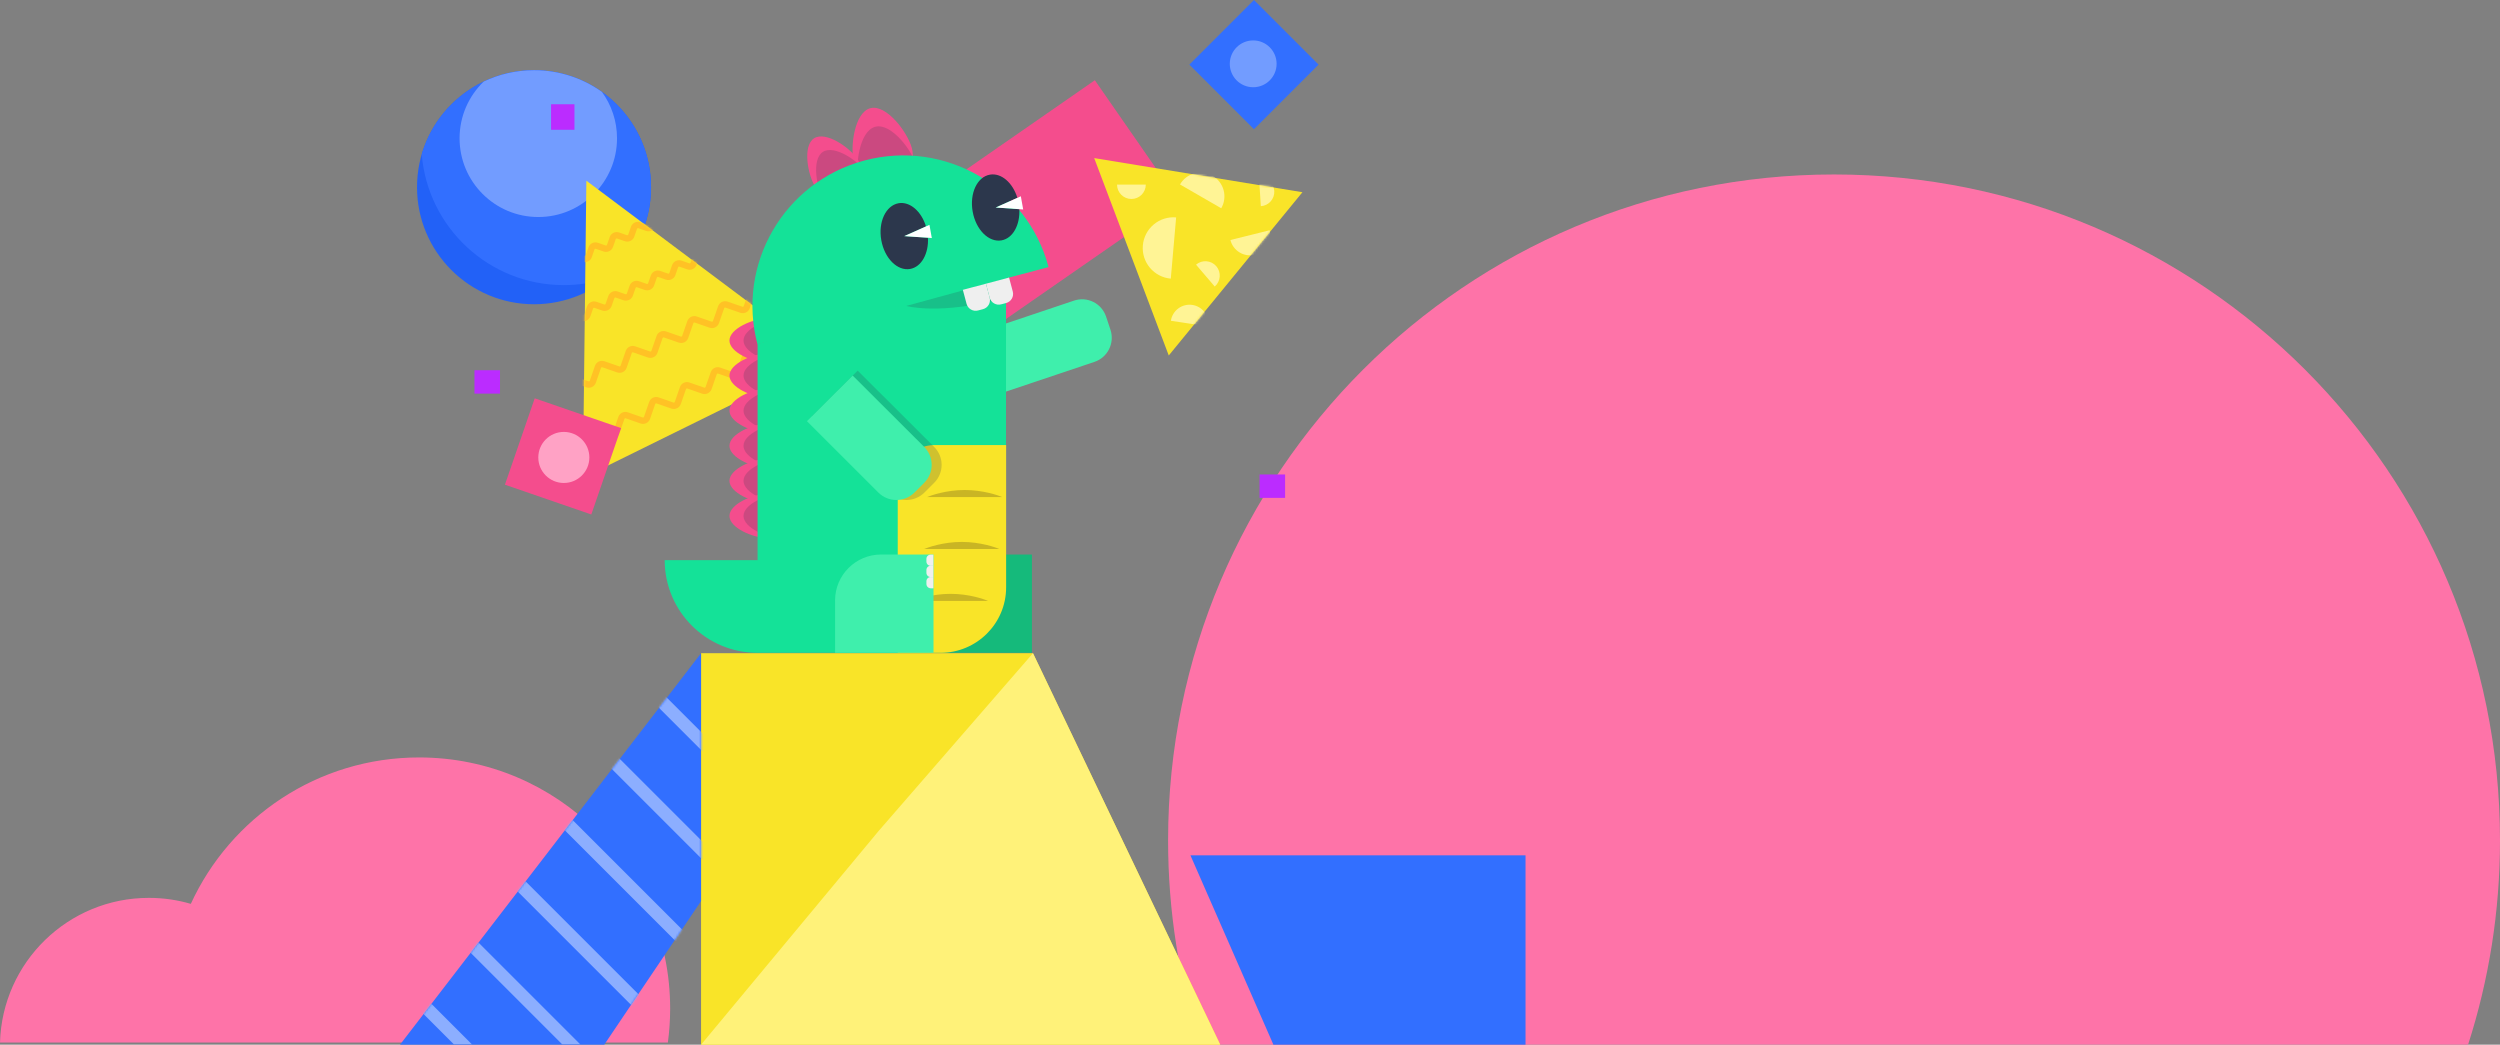 <svg width="1175" height="491" viewBox="0 0 1175 491" fill="none" xmlns="http://www.w3.org/2000/svg">
<rect x="0" y="0" width="1175" height="491" fill="#808080" stroke="none"/>
<path fill-rule="evenodd" clip-rule="evenodd" d="M0 490H313.896C314.606 484.768 314.972 479.427 314.972 474C314.972 408.83 262.142 356 196.972 356C149.357 356 108.329 384.202 89.681 424.813C83.429 422.982 76.815 422 69.972 422C31.981 422 1.059 452.265 0 490Z" fill="#FE73A8"/>
<path fill-rule="evenodd" clip-rule="evenodd" d="M1160 491C1169.74 460.749 1175 428.489 1175 395C1175 222.135 1034.87 82 862 82C689.135 82 549 222.135 549 395C549 428.489 554.259 460.749 563.997 491H1160Z" fill="#FE73A8"/>
<path d="M329.5 307H485.5L573.5 491H329.5V307Z" fill="#F9E428"/>
<path d="M413 390.5L485.5 307L573.5 491H329.5L413 390.5Z" fill="#FFF279"/>
<path d="M559.5 402L717 402V491H598.5L559.5 402Z" fill="#326FFF"/>
<path d="M329.5 423.5V307L188 491H284L329.5 423.5Z" fill="#326FFF"/>
<rect x="514.576" y="37.711" width="68.38" height="148.871" transform="rotate(55.241 514.576 37.711)" fill="#F44D8D"/>
<circle cx="251" cy="88" r="55" fill="#2261F7"/>
<path fill-rule="evenodd" clip-rule="evenodd" d="M198.221 72.478C204.92 49.66 226.015 33 251 33C281.376 33 306 57.624 306 88C306 105.282 298.029 120.702 285.563 130.785C279.084 132.873 272.174 134 265 134C229.841 134 201.008 106.919 198.221 72.478Z" fill="#326FFF"/>
<path fill-rule="evenodd" clip-rule="evenodd" d="M253 102C273.435 102 290 85.434 290 65C290 56.84 287.358 49.297 282.884 43.179C273.89 36.77 262.885 33 251 33C242.537 33 234.52 34.912 227.358 38.327C220.357 45.059 216 54.52 216 65C216 85.434 232.565 102 253 102Z" fill="#729CFF"/>
<path d="M275.594 84.934L387.373 168.671L273.963 224.591L275.594 84.934Z" fill="#F9E428"/>
<mask id="mask0" mask-type="alpha" maskUnits="userSpaceOnUse" x="218" y="56" width="170" height="169">
<path d="M275.594 84.934L387.373 168.672L273.963 224.591L275.594 84.934Z" fill="#FFF59C"/>
</mask>
<g mask="url(#mask0)">
<path d="M256.086 131.959L258.005 126.434C258.368 125.391 259.508 124.839 260.551 125.201L264.186 126.464C265.23 126.827 266.369 126.275 266.732 125.231L267.995 121.596C268.357 120.552 269.497 120 270.54 120.363L274.176 121.626C275.219 121.988 276.359 121.436 276.721 120.393L277.984 116.757C278.347 115.714 279.486 115.162 280.53 115.524L284.165 116.787C285.209 117.15 286.348 116.598 286.711 115.554L287.974 111.919C288.336 110.875 289.476 110.323 290.519 110.686L294.155 111.949C295.198 112.311 296.338 111.759 296.7 110.716L297.963 107.08C298.326 106.037 299.465 105.485 300.509 105.847L304.144 107.11C305.187 107.473 306.327 106.921 306.69 105.877L307.952 102.242C308.315 101.198 309.455 100.646 310.498 101.009L314.133 102.272C315.177 102.634 316.317 102.082 316.679 101.039L317.942 97.403C318.304 96.36 319.444 95.808 320.487 96.171L326.012 98.09" stroke="#FFC225" stroke-width="3"/>
<path d="M265.419 154.864L267.338 149.339C267.701 148.296 268.841 147.744 269.884 148.106L273.519 149.369C274.563 149.732 275.702 149.18 276.065 148.136L277.328 144.501C277.69 143.458 278.83 142.906 279.873 143.268L283.509 144.531C284.552 144.893 285.692 144.341 286.054 143.298L287.317 139.663C287.68 138.619 288.819 138.067 289.863 138.43L293.498 139.692C294.542 140.055 295.681 139.503 296.044 138.459L297.307 134.824C297.669 133.781 298.809 133.229 299.852 133.591L303.488 134.854C304.531 135.216 305.671 134.664 306.033 133.621L307.296 129.986C307.659 128.942 308.798 128.39 309.842 128.753L313.477 130.016C314.52 130.378 315.66 129.826 316.023 128.783L317.285 125.147C317.648 124.104 318.788 123.552 319.831 123.914L323.466 125.177C324.51 125.54 325.65 124.988 326.012 123.944L327.275 120.309C327.637 119.265 328.777 118.713 329.82 119.076L335.345 120.995" stroke="#FFC225" stroke-width="3"/>
<path d="M263.504 188.294L266.579 179.445C266.941 178.401 268.081 177.849 269.124 178.212L276.085 180.63C277.128 180.992 278.268 180.44 278.63 179.397L281.048 172.436C281.411 171.393 282.55 170.841 283.594 171.203L290.554 173.621C291.598 173.984 292.737 173.432 293.1 172.388L295.518 165.428C295.88 164.384 297.02 163.832 298.063 164.195L305.024 166.613C306.067 166.975 307.207 166.423 307.569 165.38L309.987 158.419C310.35 157.376 311.49 156.824 312.533 157.186L319.493 159.604C320.537 159.967 321.677 159.415 322.039 158.371L324.457 151.411C324.819 150.367 325.959 149.815 327.003 150.178L333.963 152.596C335.006 152.958 336.146 152.406 336.509 151.363L338.927 144.402C339.289 143.359 340.429 142.807 341.472 143.169L348.433 145.587C349.476 145.95 350.616 145.398 350.978 144.354L353.396 137.394C353.759 136.35 354.898 135.798 355.942 136.161L364.792 139.235" stroke="#FFC225" stroke-width="3"/>
<path d="M274.504 212.294L277.579 203.445C277.941 202.401 279.081 201.849 280.124 202.212L287.085 204.63C288.128 204.992 289.268 204.44 289.63 203.397L292.048 196.436C292.411 195.393 293.55 194.841 294.594 195.203L301.554 197.621C302.598 197.984 303.737 197.432 304.1 196.388L306.518 189.428C306.88 188.384 308.02 187.832 309.063 188.195L316.024 190.613C317.067 190.975 318.207 190.423 318.569 189.38L320.987 182.419C321.35 181.376 322.49 180.824 323.533 181.186L330.493 183.604C331.537 183.967 332.677 183.415 333.039 182.371L335.457 175.411C335.819 174.367 336.959 173.815 338.003 174.178L344.963 176.596C346.006 176.958 347.146 176.406 347.509 175.363L349.927 168.402C350.289 167.359 351.429 166.807 352.472 167.169L359.433 169.587C360.476 169.95 361.616 169.398 361.978 168.354L364.396 161.394C364.759 160.35 365.898 159.798 366.942 160.161L375.792 163.235" stroke="#FFC225" stroke-width="3"/>
</g>
<rect x="251.316" y="187.206" width="42.944" height="42.944" transform="rotate(19.029 251.316 187.206)" fill="#F44D8D"/>
<path d="M514.272 74.304L612.14 90.343L549.316 167.08L514.272 74.304Z" fill="#F9E428"/>
<rect x="589.366" width="42.944" height="42.944" transform="rotate(45 589.366 0)" fill="#326FFF"/>
<rect x="223" y="174" width="12" height="11" fill="#BB2CFF"/>
<rect x="592" y="223" width="12" height="11" fill="#BB2CFF"/>
<rect x="259" y="49" width="11" height="12" fill="#BB2CFF"/>
<path d="M521.909 154.961L519.863 148.824C517.771 142.548 511.034 139.189 504.762 141.295L459.748 156.414L469.349 185.214L514.364 170.095C520.612 168.036 524.002 161.237 521.909 154.961Z" fill="#3FEFAC"/>
<path d="M342.843 160.053C342.843 165.712 354.031 170.281 359.703 170.281C365.374 170.281 369.954 165.712 369.954 160.053C369.954 154.393 365.374 149.824 359.703 149.824C354.031 149.824 342.843 154.393 342.843 160.053Z" fill="#F44D8D"/>
<path opacity="0.2" d="M349.451 160.053C349.451 165.712 360.639 170.281 366.311 170.281C371.983 170.281 376.562 165.712 376.562 160.053C376.562 154.393 371.983 149.824 366.311 149.824C360.639 149.824 349.451 154.393 349.451 160.053Z" fill="#2C374C"/>
<path d="M342.845 176.511C342.845 182.17 354.032 186.739 359.704 186.739C365.375 186.739 369.955 182.17 369.955 176.511C369.955 170.852 365.375 166.283 359.704 166.283C354.032 166.283 342.845 170.904 342.845 176.511Z" fill="#F44D8D"/>
<path opacity="0.2" d="M349.452 176.511C349.452 182.17 360.64 186.739 366.312 186.739C371.983 186.739 376.562 182.17 376.562 176.511C376.562 170.852 371.983 166.283 366.312 166.283C360.64 166.283 349.452 170.904 349.452 176.511Z" fill="#2C374C"/>
<path d="M342.845 193.022C342.845 198.681 354.032 203.25 359.704 203.25C365.375 203.25 369.955 198.681 369.955 193.022C369.955 187.362 365.375 182.793 359.704 182.793C354.032 182.793 342.845 187.362 342.845 193.022Z" fill="#F44D8D"/>
<path opacity="0.2" d="M349.452 193.022C349.452 198.681 360.64 203.25 366.312 203.25C371.983 203.25 376.562 198.681 376.562 193.022C376.562 187.362 371.983 182.793 366.312 182.793C360.64 182.793 349.452 187.362 349.452 193.022Z" fill="#2C374C"/>
<path d="M342.845 209.531C342.845 215.19 354.032 219.759 359.704 219.759C365.375 219.759 369.955 215.19 369.955 209.531C369.955 203.872 365.375 199.303 359.704 199.303C354.032 199.303 342.845 203.872 342.845 209.531Z" fill="#F44D8D"/>
<path opacity="0.2" d="M349.452 209.531C349.452 215.19 360.64 219.759 366.312 219.759C371.983 219.759 376.562 215.19 376.562 209.531C376.562 203.872 371.983 199.303 366.312 199.303C360.64 199.303 349.452 203.872 349.452 209.531Z" fill="#2C374C"/>
<path d="M342.845 225.99C342.845 231.649 354.032 236.218 359.704 236.218C365.375 236.218 369.955 231.649 369.955 225.99C369.955 220.33 365.375 215.762 359.704 215.762C354.032 215.762 342.845 220.382 342.845 225.99Z" fill="#F44D8D"/>
<path opacity="0.2" d="M349.452 225.99C349.452 231.649 360.64 236.218 366.312 236.218C371.983 236.218 376.562 231.649 376.562 225.99C376.562 220.33 371.983 215.762 366.312 215.762C360.64 215.762 349.452 220.382 349.452 225.99Z" fill="#2C374C"/>
<path d="M342.845 242.501C342.845 248.159 354.032 252.728 359.704 252.728C365.375 252.728 369.955 248.159 369.955 242.501C369.955 236.841 365.375 232.272 359.704 232.272C354.032 232.272 342.845 236.841 342.845 242.501Z" fill="#F44D8D"/>
<path opacity="0.2" d="M349.452 242.501C349.452 248.159 360.64 252.728 366.312 252.728C371.983 252.728 376.562 248.159 376.562 242.501C376.562 236.841 371.983 232.272 366.312 232.272C360.64 232.272 349.452 236.841 349.452 242.501Z" fill="#2C374C"/>
<path d="M356.061 263.268V161.662L472.828 126.046V267.213C472.828 289.071 455.032 306.828 433.125 306.828H356.061C331.969 306.828 312.403 287.358 312.403 263.268H356.061Z" fill="#14E298"/>
<path d="M485.004 306.828V260.62H460.392C448.424 260.62 438.745 270.277 438.745 282.219V306.828H485.004Z" fill="#15BA7B"/>
<path opacity="0.2" d="M472.157 140L470.294 131.628L425.931 143.788C425.867 143.752 441.545 148.391 472.157 140Z" fill="#2C374C"/>
<path d="M409.053 50.853C401.559 52.841 399.401 69.26 401.398 76.787C403.395 84.315 411.079 88.722 418.573 86.734C426.067 84.745 430.541 77.059 428.557 69.581C426.573 62.104 416.547 48.865 409.053 50.853Z" fill="#F44D8D"/>
<path opacity="0.2" d="M411.369 59.585C403.875 61.573 401.717 77.992 403.714 85.519C405.712 93.047 413.395 97.454 420.889 95.466C428.383 93.478 432.858 85.791 430.874 78.314C428.89 70.836 418.863 57.597 411.369 59.585Z" fill="#2C374C"/>
<path d="M382.608 65.013C377.092 68.572 379.654 82.287 383.163 87.802C386.722 93.304 394.025 94.858 399.555 91.349C405.071 87.791 406.636 80.5 403.127 74.985C399.605 69.42 388.124 61.455 382.608 65.013Z" fill="#F44D8D"/>
<path opacity="0.2" d="M386.772 71.374C381.256 74.933 383.819 88.649 387.327 94.164C390.887 99.665 398.19 101.219 403.719 97.711C409.249 94.203 410.8 86.862 407.291 81.347C403.783 75.832 392.252 67.88 386.772 71.374Z" fill="#2C374C"/>
<path d="M356.019 161.827C346.02 124.139 368.542 85.451 406.313 75.43C444.085 65.408 482.823 87.843 492.822 125.53L356.019 161.827Z" fill="#14E298"/>
<path d="M422.304 95.52C427.655 94.584 433.058 99.328 435.214 106.437L425.004 110.972L436.133 111.726C436.538 119.138 433.105 125.475 427.754 126.411C421.787 127.457 415.722 121.439 414.202 112.871C412.696 104.354 416.3 96.63 422.304 95.52Z" fill="#2C374C"/>
<path d="M436.844 105.682L425.004 110.972L437.952 111.888L436.844 105.682Z" fill="white"/>
<path d="M465.252 82.084C470.603 81.147 476.006 85.891 478.162 93L467.952 97.536L479.081 98.289C479.486 105.702 476.053 112.038 470.702 112.974C464.735 114.02 458.67 108.002 457.15 99.435C455.644 90.918 459.234 83.143 465.252 82.084Z" fill="#2C374C"/>
<path d="M479.792 92.246L468.002 97.523L480.9 98.451L479.792 92.246Z" fill="white"/>
<path d="M470.551 143.041L472.864 142.427C475.228 141.8 476.634 139.386 476.008 137.028L474.264 130.454L463.4 133.336L465.144 139.91C465.77 142.269 468.187 143.668 470.551 143.041Z" fill="#EFEFEF"/>
<path d="M459.687 145.924L462 145.31C464.364 144.683 465.769 142.269 465.144 139.91L463.399 133.336L452.536 136.218L454.28 142.792C454.906 145.151 457.323 146.551 459.687 145.924Z" fill="#EFEFEF"/>
<path d="M421.937 306.828H442.023C459.038 306.828 472.88 293.069 472.88 276.04V209.168H439.317C429.743 209.168 421.937 216.904 421.937 226.509V306.828Z" fill="#F9E428"/>
<path d="M435.727 233.622C437.392 232.895 444.677 230.3 453.367 230.3C462.057 230.3 469.342 232.844 471.007 233.622H435.727Z" fill="#C9B524"/>
<path d="M434.374 258.025C436.039 257.297 443.324 254.702 452.014 254.702C460.703 254.702 467.988 257.245 469.653 258.025H434.374Z" fill="#C9B524"/>
<path d="M429.118 282.426C430.783 281.7 438.068 279.103 446.758 279.103C455.448 279.103 462.681 281.648 464.346 282.426H429.118Z" fill="#C9B524"/>
<path d="M438.744 306.828V260.62H414.132C402.164 260.62 392.485 270.277 392.485 282.219V306.828H438.744Z" fill="#3FEFAC"/>
<path d="M435.413 263.943V262.645C435.413 261.555 436.298 260.672 437.391 260.672H438.691V265.969H437.391C436.298 265.917 435.413 265.034 435.413 263.943Z" fill="#EFEFEF"/>
<path d="M435.414 269.239V267.889C435.414 266.799 436.299 265.917 437.391 265.917H438.692V271.211H437.391C436.299 271.211 435.414 270.329 435.414 269.239Z" fill="#EFEFEF"/>
<path d="M435.414 274.482V273.184C435.414 272.094 436.299 271.211 437.391 271.211H438.692V276.506H437.391C436.299 276.456 435.414 275.572 435.414 274.482Z" fill="#EFEFEF"/>
<path opacity="0.2" d="M434.477 231.494L439.056 226.925C443.74 222.251 443.74 214.724 439.056 210.051L403.1 174.175L381.61 195.617L417.514 231.494C422.197 236.167 429.794 236.167 434.477 231.494Z" fill="#2C374C"/>
<path d="M429.794 231.494L434.373 226.925C439.057 222.251 439.057 214.724 434.373 210.051L400.759 176.511L379.268 197.954L412.831 231.494C417.514 236.167 425.111 236.167 429.794 231.494Z" fill="#3FEFAC"/>
<mask id="mask1" mask-type="alpha" maskUnits="userSpaceOnUse" x="188" y="307" width="142" height="184">
<path d="M329.5 423.5V307L188 491H284L329.5 423.5Z" fill="#326FFF"/>
</mask>
<g mask="url(#mask1)">
<rect x="149" y="426.522" width="6" height="175" transform="rotate(-45 149 426.522)" fill="#8CAEFF"/>
<rect x="174.456" y="401.066" width="6" height="175" transform="rotate(-45 174.456 401.066)" fill="#8CAEFF"/>
<rect x="199.912" y="375.61" width="6" height="175" transform="rotate(-45 199.912 375.61)" fill="#8CAEFF"/>
<rect x="225.368" y="350.154" width="6" height="175" transform="rotate(-45 225.368 350.154)" fill="#8CAEFF"/>
<rect x="250.824" y="324.698" width="6" height="175" transform="rotate(-45 250.824 324.698)" fill="#8CAEFF"/>
<rect x="276.279" y="299.243" width="6" height="175" transform="rotate(-45 276.279 299.243)" fill="#8CAEFF"/>
</g>
<mask id="mask2" mask-type="alpha" maskUnits="userSpaceOnUse" x="482" y="35" width="131" height="133">
<path d="M514.272 74.304L612.14 90.344L549.316 167.08L514.272 74.304Z" fill="#F9E428"/>
</mask>
<g mask="url(#mask2)">
<path d="M596.733 108.218C597.342 110.663 596.955 113.25 595.657 115.409C594.359 117.569 592.256 119.124 589.812 119.733C587.367 120.342 584.78 119.955 582.621 118.657C580.461 117.359 578.906 115.256 578.297 112.811L587.515 110.515L596.733 108.218Z" fill="#FFF495"/>
<path d="M554.596 86.693C556.08 84.122 558.525 82.246 561.392 81.478C564.259 80.71 567.315 81.112 569.885 82.596C572.456 84.081 574.332 86.525 575.1 89.392C575.868 92.26 575.466 95.315 573.982 97.886L564.289 92.289L554.596 86.693Z" fill="#FFF495"/>
<path d="M550.27 130.962C546.454 130.628 542.926 128.792 540.464 125.858C538.001 122.923 536.805 119.131 537.139 115.315C537.472 111.498 539.308 107.971 542.243 105.508C545.177 103.046 548.969 101.85 552.786 102.183L551.528 116.572L550.27 130.962Z" fill="#FFF495"/>
<path d="M538.523 86.758C538.525 88.551 537.814 90.271 536.548 91.539C535.282 92.808 533.563 93.522 531.771 93.523C529.979 93.525 528.259 92.814 526.99 91.548C525.722 90.282 525.008 88.563 525.006 86.771L531.765 86.765L538.523 86.758Z" fill="#FFF495"/>
<path d="M550.315 150.772C550.664 148.445 551.923 146.353 553.815 144.955C555.707 143.556 558.076 142.967 560.403 143.316C562.729 143.665 564.822 144.924 566.22 146.815C567.618 148.707 568.208 151.077 567.859 153.403L559.087 152.087L550.315 150.772Z" fill="#FFF495"/>
<path d="M562.136 124.393C563.498 123.228 565.268 122.652 567.055 122.791C568.842 122.931 570.5 123.774 571.665 125.136C572.83 126.499 573.406 128.268 573.267 130.055C573.127 131.842 572.284 133.5 570.921 134.665L566.529 129.529L562.136 124.393Z" fill="#FFF495"/>
<path d="M591.746 83.418C593.535 83.307 595.295 83.912 596.638 85.098C597.982 86.285 598.799 87.956 598.91 89.745C599.021 91.534 598.416 93.294 597.23 94.638C596.043 95.981 594.371 96.798 592.582 96.909L592.164 90.164L591.746 83.418Z" fill="#FFF495"/>
</g>
<circle cx="589" cy="30" r="11" fill="#729CFF"/>
<circle cx="265" cy="215" r="12" fill="#FFA2C5"/>
</svg>
